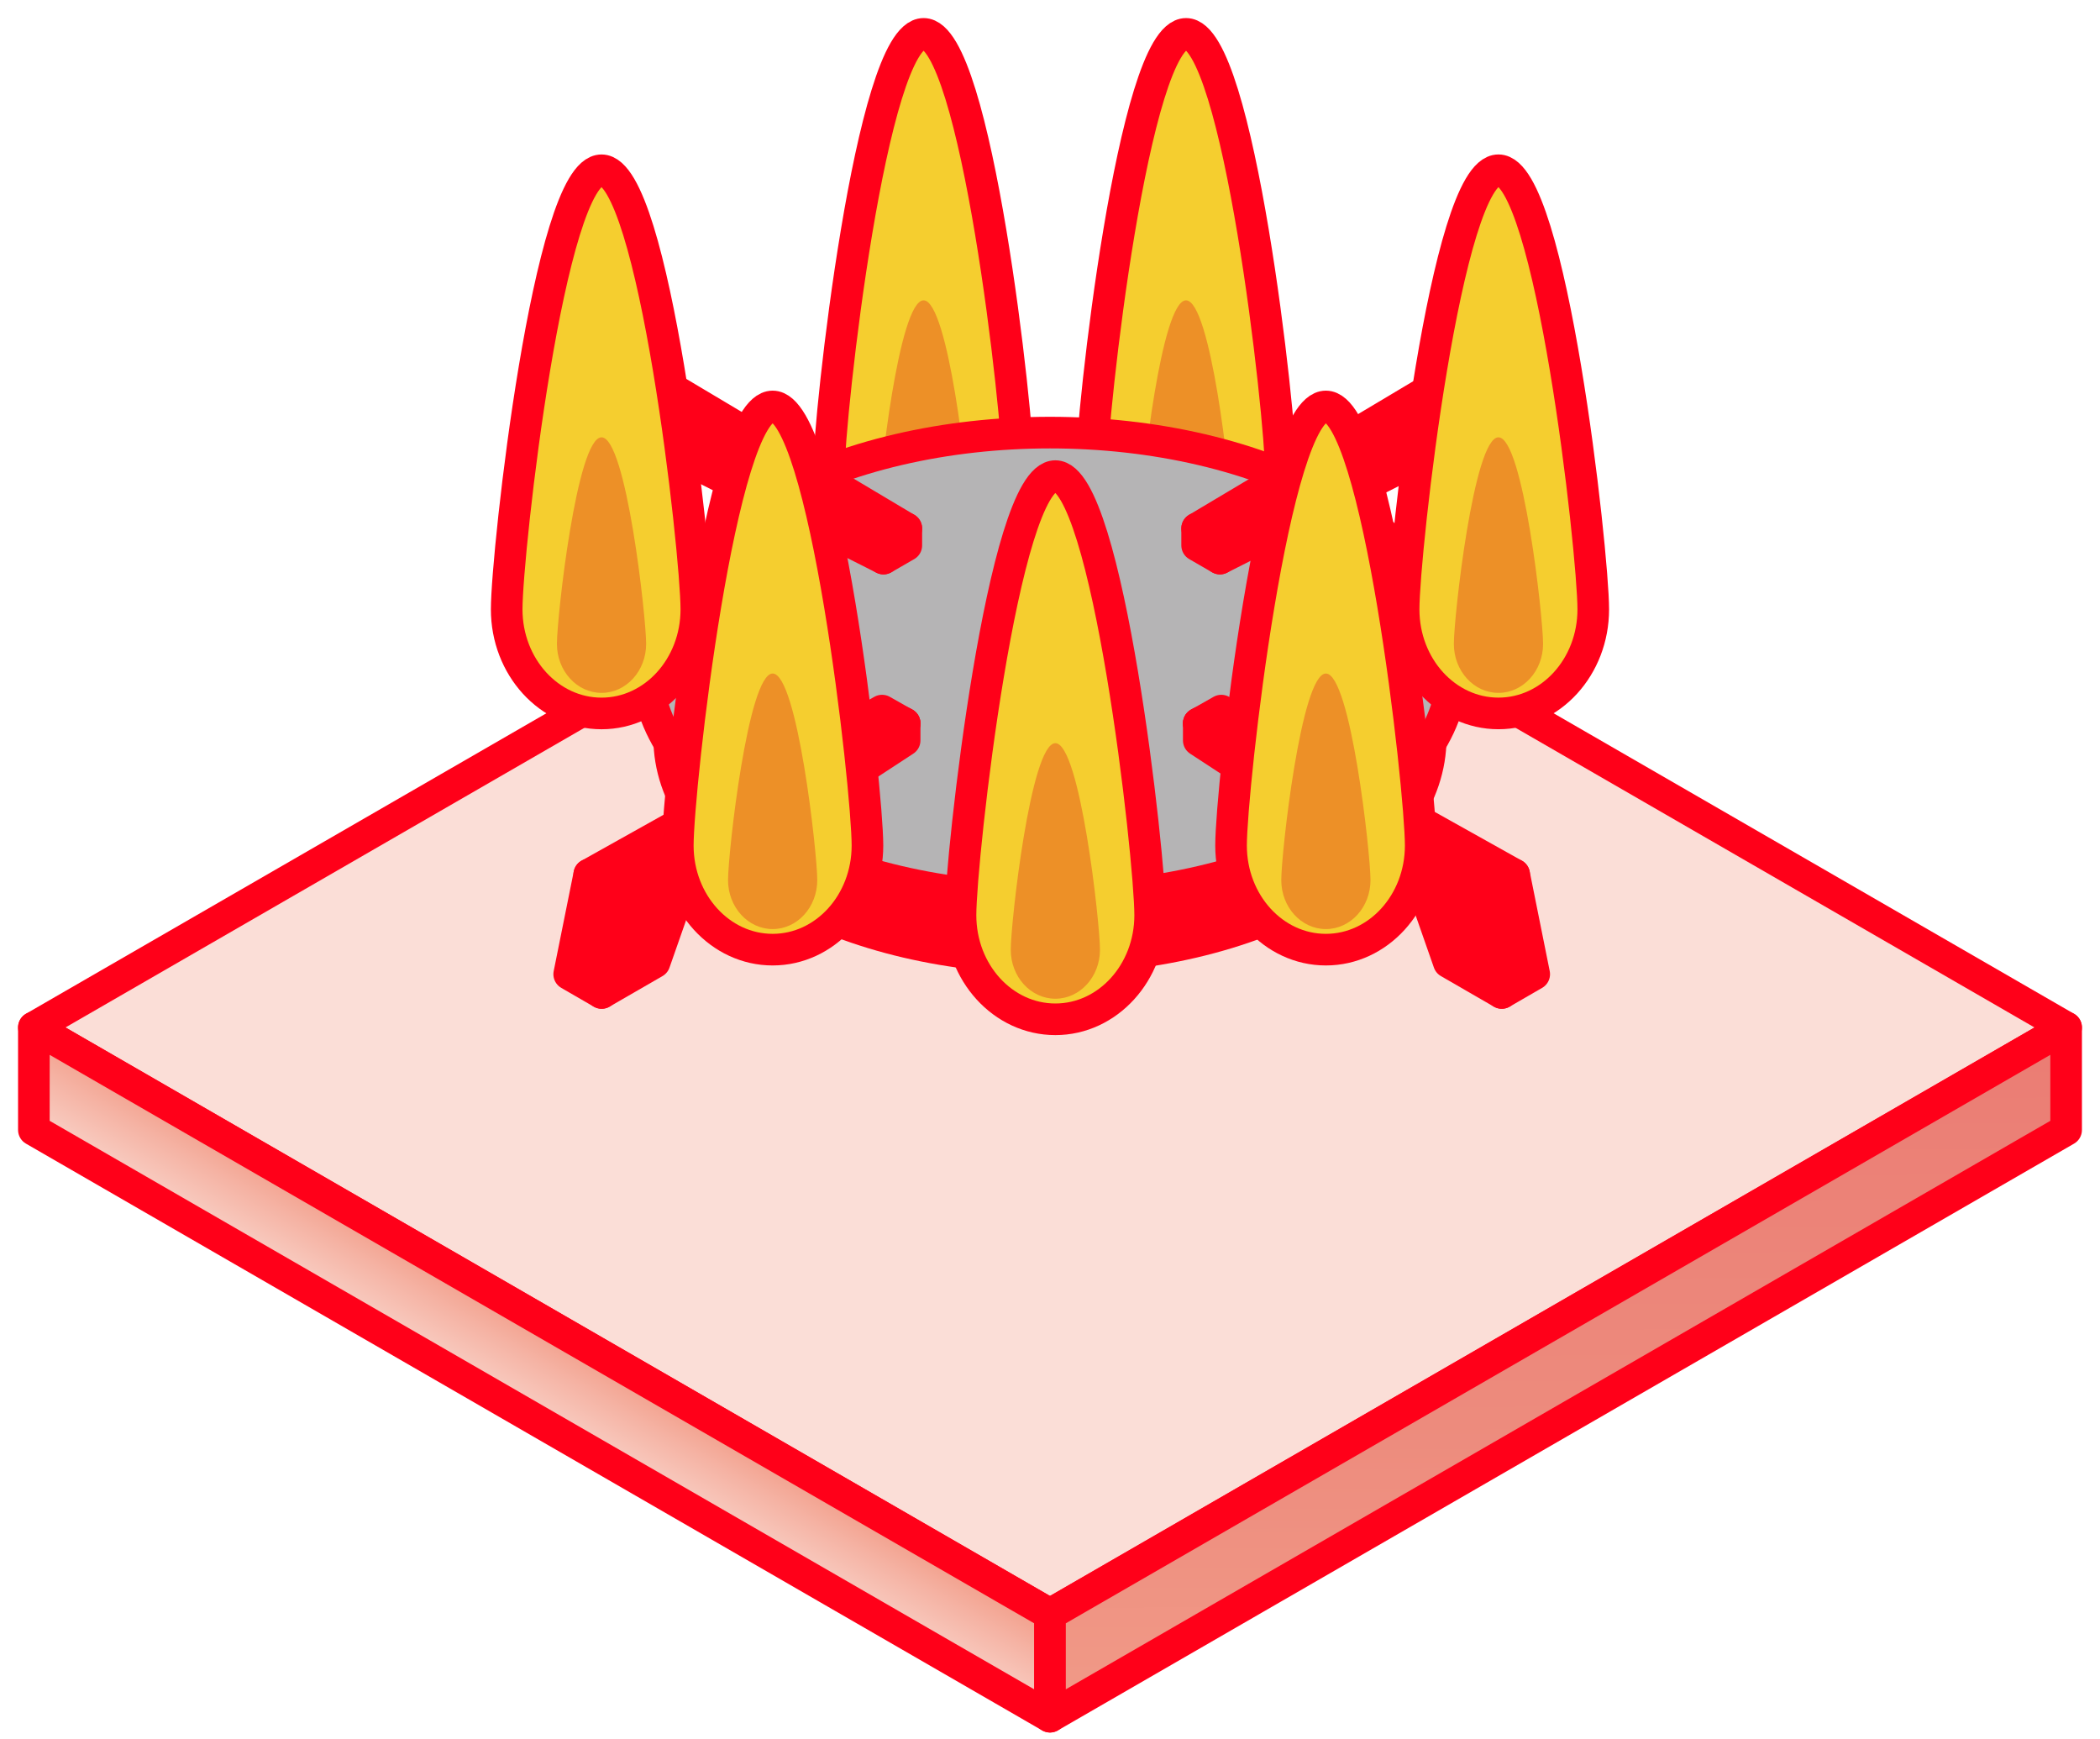 <svg width="93" height="77" viewBox="0 0 93 77" fill="none" xmlns="http://www.w3.org/2000/svg">
<path d="M46.5 71.477L1.5 45.496L46.5 19.516L91.5 45.497L46.5 71.477Z" fill="#FBDED7" stroke="#FF0019" stroke-width="1.4" stroke-linecap="round" stroke-linejoin="round"/>
<path d="M1.5 50.035V45.497L46.5 71.478V76.016L1.5 50.035Z" fill="url(#paint0_linear_2697_3327)" stroke="#FF0019" stroke-width="1.4" stroke-linecap="round" stroke-linejoin="round"/>
<path d="M91.5 45.497V50.035L46.5 76.016V71.477L91.5 45.497Z" fill="url(#paint1_linear_2697_3327)" stroke="#FF0019" stroke-width="1.4" stroke-linecap="round" stroke-linejoin="round"/>
<path d="M36.703 20.943C36.703 23.488 38.583 25.552 40.903 25.552C43.222 25.552 45.102 23.489 45.102 20.943C45.102 18.396 43.222 1.5 40.903 1.5C38.583 1.5 36.703 18.396 36.703 20.943Z" fill="#F5CE2F" stroke="#FF0019" stroke-width="1.4" stroke-miterlimit="10"/>
<path d="M38.926 22.446C38.926 23.643 39.81 24.614 40.901 24.614C41.992 24.614 42.877 23.643 42.877 22.446C42.877 21.248 41.992 13.299 40.901 13.299C39.81 13.299 38.926 21.248 38.926 22.446Z" fill="#ED9027"/>
<path d="M48.326 20.943C48.326 23.488 50.206 25.552 52.526 25.552C54.845 25.552 56.725 23.489 56.725 20.943C56.725 18.396 54.845 1.5 52.526 1.5C50.206 1.5 48.326 18.396 48.326 20.943Z" fill="#F5CE2F" stroke="#FF0019" stroke-width="1.4" stroke-miterlimit="10"/>
<path d="M50.549 22.446C50.549 23.643 51.433 24.614 52.524 24.614C53.615 24.614 54.5 23.643 54.5 22.446C54.5 21.248 53.615 13.299 52.524 13.299C51.433 13.299 50.549 21.248 50.549 22.446Z" fill="#ED9027"/>
<path d="M46.497 22.963C42.182 22.963 37.867 23.913 34.575 25.814C31.283 27.715 29.637 30.206 29.637 32.697C29.637 35.188 31.283 37.68 34.575 39.581C37.868 41.481 42.183 42.432 46.497 42.432C50.812 42.432 55.128 41.481 58.42 39.581C61.712 37.68 63.359 35.189 63.359 32.698C63.359 30.206 61.712 27.715 58.42 25.814C55.128 23.913 50.812 22.963 46.497 22.963Z" fill="#FF0019" stroke="#FF0019" stroke-width="1.4" stroke-linecap="round" stroke-linejoin="round"/>
<path d="M46.498 19.156C41.926 19.156 37.355 20.163 33.867 22.177C30.379 24.191 28.635 26.83 28.635 29.469C28.635 32.109 30.379 34.748 33.867 36.762C37.355 38.776 41.926 39.783 46.498 39.783C51.069 39.783 55.641 38.776 59.13 36.762C62.617 34.749 64.361 32.109 64.361 29.47C64.361 26.831 62.617 24.191 59.13 22.177C55.641 20.163 51.07 19.156 46.498 19.156Z" fill="#B5B4B5" stroke="#FF0019" stroke-width="1.4" stroke-linecap="round" stroke-linejoin="round"/>
<path d="M28.727 19.49L27.551 21.489L29 20.64L29.464 19.862L28.727 19.49Z" fill="#FBDED7" stroke="#FF0019" stroke-width="1.4" stroke-linecap="round" stroke-linejoin="round"/>
<path d="M40.136 23.398L39.125 23.981L26.096 16.744L27.545 15.896L40.136 23.398Z" fill="#FF0019" stroke="#FF0019" stroke-width="1.4" stroke-linecap="round" stroke-linejoin="round"/>
<path d="M26.205 16.681L26.096 16.744L39.125 23.981L39.234 23.918L26.205 16.681Z" fill="#FBDED7" stroke="#FF0019" stroke-width="1.4" stroke-linecap="round" stroke-linejoin="round"/>
<path d="M40.137 23.398L39.125 23.981V24.735L40.137 24.151V23.398Z" fill="#FBDED7" stroke="#FF0019" stroke-width="1.4" stroke-linecap="round" stroke-linejoin="round"/>
<path d="M26.096 16.744L25.207 20.135L27.551 21.488L28.727 19.49L39.125 24.734V23.981L26.096 16.744Z" fill="#FF0019" stroke="#FF0019" stroke-width="1.4" stroke-linecap="round" stroke-linejoin="round"/>
<path d="M65.619 39.551L66.507 43.969L64.163 42.616L62.988 39.259L53.088 32.786V32.032L65.619 39.551Z" fill="#FF0019" stroke="#FF0019" stroke-width="1.4" stroke-linecap="round" stroke-linejoin="round"/>
<path d="M67.055 38.721L65.619 39.551L53.088 32.032L54.087 31.466L67.055 38.721Z" fill="#FF0019" stroke="#FF0019" stroke-width="1.4" stroke-linecap="round" stroke-linejoin="round"/>
<path d="M53.188 31.976L53.088 32.032L65.619 39.551L65.718 39.495L53.188 31.976Z" fill="#FBDED7" stroke="#FF0019" stroke-width="1.4" stroke-linecap="round" stroke-linejoin="round"/>
<path d="M67.056 38.722L65.619 39.551L66.507 43.969L67.944 43.138L67.056 38.722Z" fill="#FF0019" stroke="#FF0019" stroke-width="1.4" stroke-linecap="round" stroke-linejoin="round"/>
<path d="M67.055 16.744L67.944 20.135L65.6 21.488L64.424 19.49L54.027 24.734V23.981L67.055 16.744Z" fill="#FF0019" stroke="#FF0019" stroke-width="1.4" stroke-linecap="round" stroke-linejoin="round"/>
<path d="M64.424 19.49L65.6 21.489L64.152 20.64L63.688 19.862L64.424 19.49Z" fill="#FBDED7" stroke="#FF0019" stroke-width="1.4" stroke-linecap="round" stroke-linejoin="round"/>
<path d="M53.016 23.398L54.027 23.981L67.055 16.744L65.606 15.896L53.016 23.398Z" fill="#FF0019" stroke="#FF0019" stroke-width="1.4" stroke-linecap="round" stroke-linejoin="round"/>
<path d="M66.948 16.681L67.056 16.744L54.028 23.981L53.918 23.918L66.948 16.681Z" fill="#FBDED7" stroke="#FF0019" stroke-width="1.4" stroke-linecap="round" stroke-linejoin="round"/>
<path d="M53.016 23.398L54.027 23.981V24.735L53.016 24.151V23.398Z" fill="#FBDED7" stroke="#FF0019" stroke-width="1.4" stroke-linecap="round" stroke-linejoin="round"/>
<path d="M27.533 39.551L26.645 43.969L28.988 42.616L30.164 39.259L40.063 32.786V32.032L27.533 39.551Z" fill="#FF0019" stroke="#FF0019" stroke-width="1.4" stroke-linecap="round" stroke-linejoin="round"/>
<path d="M26.096 38.721L27.532 39.551L40.063 32.032L39.063 31.466L26.096 38.721Z" fill="#FF0019" stroke="#FF0019" stroke-width="1.4" stroke-linecap="round" stroke-linejoin="round"/>
<path d="M39.962 31.976L40.063 32.032L27.532 39.551L27.434 39.494L39.962 31.976Z" fill="#FBDED7" stroke="#FF0019" stroke-width="1.4" stroke-linecap="round" stroke-linejoin="round"/>
<path d="M26.096 38.722L27.533 39.551L26.645 43.969L25.207 43.138L26.096 38.722Z" fill="#FF0019" stroke="#FF0019" stroke-width="1.4" stroke-linecap="round" stroke-linejoin="round"/>
<path d="M62.917 37.441C62.917 39.987 61.036 42.051 58.717 42.051C56.398 42.051 54.518 39.987 54.518 37.441C54.518 34.895 56.398 17.998 58.717 17.998C61.036 17.998 62.917 34.895 62.917 37.441Z" fill="#F5CE2F" stroke="#FF0019" stroke-width="1.4" stroke-miterlimit="10"/>
<path d="M60.693 38.971C60.693 40.169 59.809 41.14 58.718 41.14C57.627 41.14 56.742 40.169 56.742 38.971C56.742 37.774 57.627 29.824 58.718 29.824C59.809 29.824 60.693 37.773 60.693 38.971Z" fill="#ED9027"/>
<path d="M50.936 40.526C50.936 43.071 49.056 45.135 46.737 45.135C44.417 45.135 42.537 43.072 42.537 40.526C42.537 37.98 44.417 21.083 46.737 21.083C49.056 21.083 50.936 37.98 50.936 40.526Z" fill="#F5CE2F" stroke="#FF0019" stroke-width="1.4" stroke-miterlimit="10"/>
<path d="M48.713 42.055C48.713 43.253 47.828 44.224 46.737 44.224C45.646 44.224 44.762 43.253 44.762 42.055C44.762 40.858 45.646 32.908 46.737 32.908C47.828 32.908 48.713 40.857 48.713 42.055Z" fill="#ED9027"/>
<path d="M30.838 26.982C30.838 29.528 28.958 31.592 26.639 31.592C24.32 31.592 22.439 29.528 22.439 26.982C22.439 24.436 24.32 7.54 26.639 7.54C28.958 7.54 30.838 24.436 30.838 26.982Z" fill="#F5CE2F" stroke="#FF0019" stroke-width="1.4" stroke-miterlimit="10"/>
<path d="M28.615 28.512C28.615 29.71 27.731 30.681 26.64 30.681C25.549 30.681 24.664 29.71 24.664 28.512C24.664 27.315 25.549 19.365 26.64 19.365C27.731 19.365 28.615 27.314 28.615 28.512Z" fill="#ED9027"/>
<path d="M70.559 26.982C70.559 29.527 68.679 31.591 66.36 31.591C64.04 31.591 62.16 29.528 62.16 26.982C62.16 24.436 64.04 7.539 66.36 7.539C68.679 7.539 70.559 24.436 70.559 26.982Z" fill="#F5CE2F" stroke="#FF0019" stroke-width="1.4" stroke-miterlimit="10"/>
<path d="M68.336 28.512C68.336 29.71 67.451 30.681 66.36 30.681C65.269 30.681 64.385 29.71 64.385 28.512C64.385 27.315 65.269 19.365 66.36 19.365C67.451 19.365 68.336 27.314 68.336 28.512Z" fill="#ED9027"/>
<path d="M38.416 37.441C38.416 39.987 36.536 42.051 34.217 42.051C31.898 42.051 30.017 39.987 30.017 37.441C30.017 34.895 31.898 17.998 34.217 17.998C36.536 17.998 38.416 34.895 38.416 37.441Z" fill="#F5CE2F" stroke="#FF0019" stroke-width="1.4" stroke-miterlimit="10"/>
<path d="M36.193 38.971C36.193 40.169 35.309 41.14 34.218 41.14C33.127 41.14 32.242 40.169 32.242 38.971C32.242 37.774 33.127 29.824 34.218 29.824C35.309 29.824 36.193 37.773 36.193 38.971Z" fill="#ED9027"/>
<defs>
<linearGradient id="paint0_linear_2697_3327" x1="24.914" y1="59.199" x2="22.269" y2="63.707" gradientUnits="userSpaceOnUse">
<stop stop-color="#F29E8A"/>
<stop offset="0.29" stop-color="#F5B3A4"/>
<stop offset="0.75" stop-color="#F9D2C8"/>
<stop offset="1" stop-color="#FBDED7"/>
</linearGradient>
<linearGradient id="paint1_linear_2697_3327" x1="69.13" y1="79.266" x2="68.904" y2="47.06" gradientUnits="userSpaceOnUse">
<stop stop-color="#F29E8A"/>
<stop offset="0.51" stop-color="#ED8B7D"/>
<stop offset="1" stop-color="#EB7D74"/>
</linearGradient>
</defs>
</svg>
